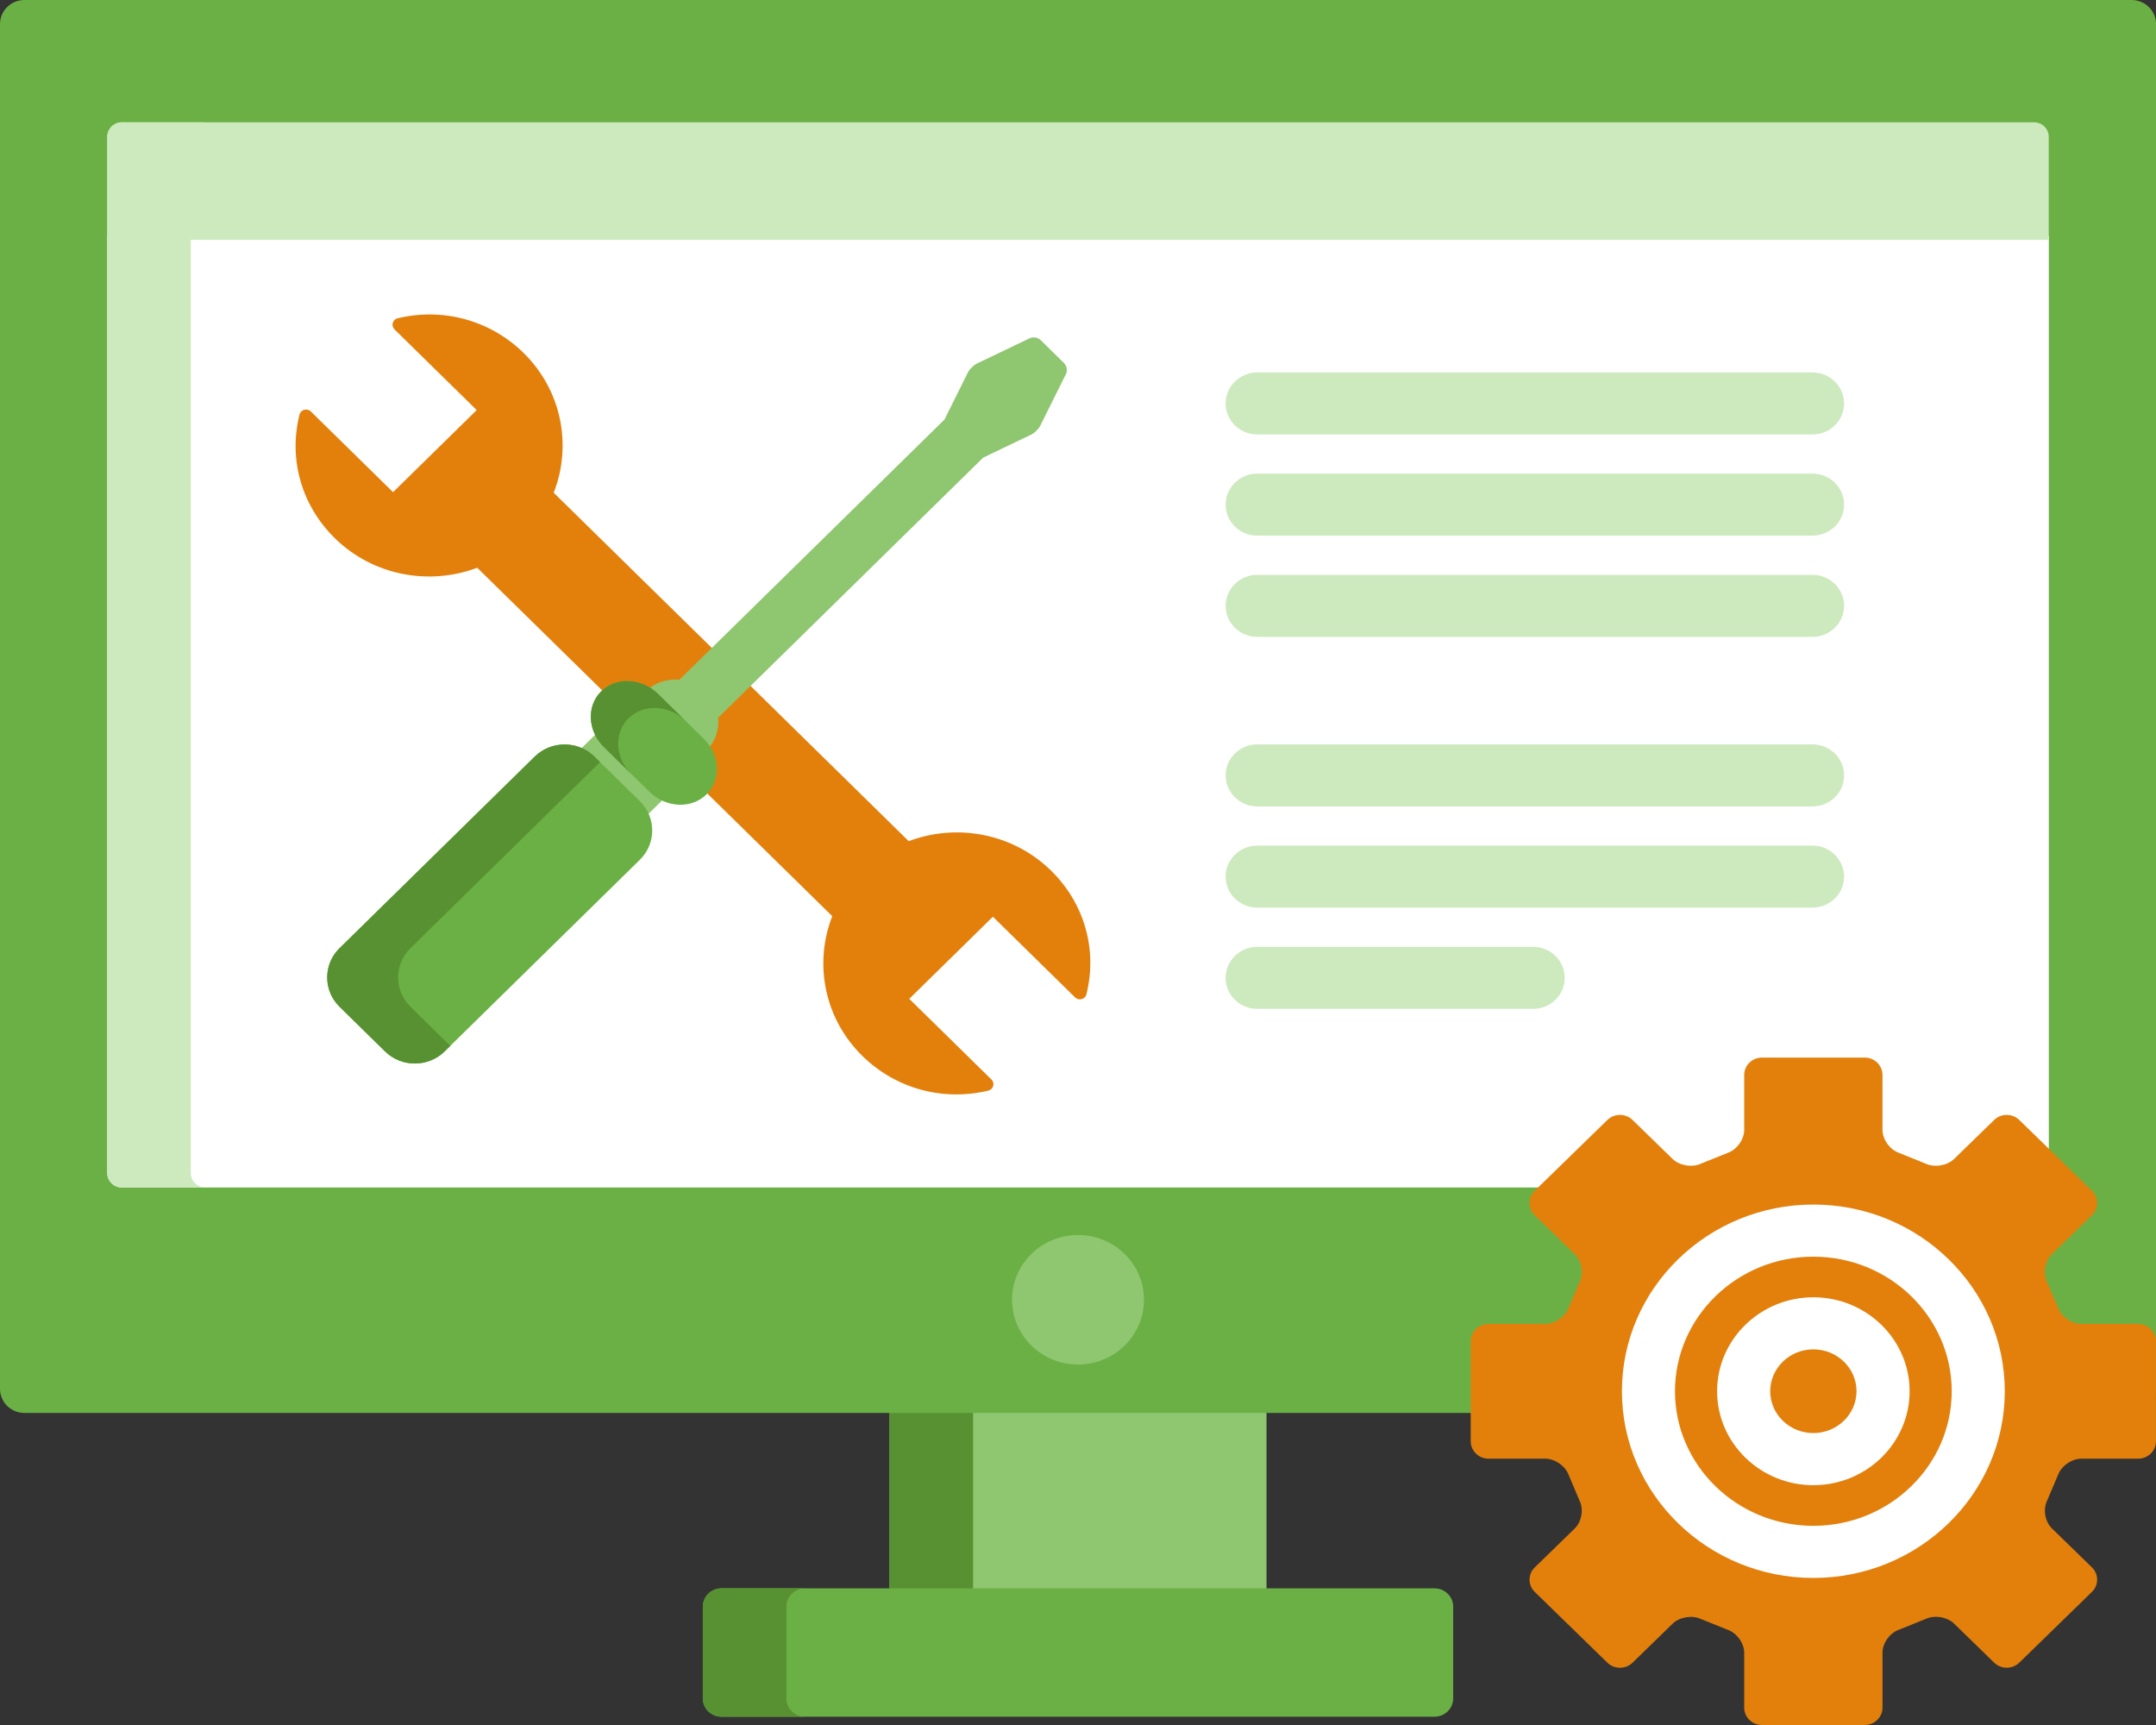 <svg width="100" height="80" viewBox="0 0 100 80" fill="none" xmlns="http://www.w3.org/2000/svg">
<rect x="0" y="0" width="100" height="80" fill="#333333" stroke="none"/>
<g clip-path="url(#clip0_2559_109621)">
<path d="M58.744 65.336H41.258V73.852H58.744V65.336Z" fill="#8FC670"/>
<path d="M45.133 65.336H41.258V73.852H45.133V65.336Z" fill="#579131"/>
<path d="M67.402 78.767C67.402 79.232 67.014 79.616 66.537 79.616H33.463C32.986 79.616 32.598 79.234 32.598 78.767V74.511C32.598 74.046 32.986 73.662 33.463 73.662H66.537C67.014 73.662 67.402 74.044 67.402 74.511V78.767Z" fill="#6BB044"/>
<path d="M36.473 78.767V74.511C36.473 74.046 36.861 73.662 37.338 73.662H33.463C32.986 73.662 32.598 74.044 32.598 74.511V78.767C32.598 79.232 32.986 79.616 33.463 79.616H37.338C36.861 79.616 36.473 79.232 36.473 78.767Z" fill="#579131"/>
<path d="M98.867 0H1.133C0.51 0 0 0.5 0 1.114V64.416C0 65.028 0.51 65.528 1.133 65.528H68.412V62.202C68.412 61.863 68.693 61.589 69.037 61.589H71.672C72.209 61.589 72.769 61.198 72.945 60.7L73.443 59.527C73.678 59.063 73.564 58.4 73.182 58.028L71.322 56.218C71.205 56.103 71.141 55.95 71.141 55.787C71.141 55.624 71.205 55.471 71.322 55.356L74.693 52.072C74.812 51.957 74.969 51.894 75.139 51.894C75.309 51.894 75.465 51.957 75.584 52.072L77.443 53.882C77.682 54.114 78.049 54.252 78.428 54.252C78.631 54.252 78.824 54.209 78.988 54.133L80.199 53.646C80.697 53.479 81.098 52.931 81.098 52.402V49.849C81.098 49.509 81.379 49.235 81.723 49.235H86.496C86.842 49.235 87.121 49.511 87.121 49.849V52.402C87.121 52.931 87.519 53.479 88.029 53.65L89.242 54.138C89.394 54.211 89.588 54.253 89.791 54.253C90.168 54.253 90.537 54.115 90.775 53.883L92.635 52.074C92.754 51.959 92.91 51.896 93.08 51.896C93.25 51.896 93.406 51.959 93.525 52.074L96.897 55.358C97.014 55.472 97.078 55.626 97.078 55.789C97.078 55.952 97.014 56.105 96.897 56.22L95.037 58.029C94.654 58.401 94.541 59.065 94.781 59.54L95.277 60.711C95.449 61.2 96.01 61.591 96.547 61.591H99.182C99.527 61.591 99.807 61.867 99.807 62.204V65.039C99.93 64.861 100.002 64.646 100.002 64.416V1.114C100.002 0.502 99.492 0 98.869 0H98.867Z" fill="#6BB044"/>
<path d="M4.975 54.405C4.975 54.773 5.281 55.072 5.654 55.072H71.613L74.695 52.072C74.814 51.957 74.971 51.894 75.141 51.894C75.311 51.894 75.467 51.957 75.586 52.072L77.445 53.882C77.684 54.114 78.051 54.252 78.43 54.252C78.633 54.252 78.826 54.209 78.99 54.133L80.201 53.646C80.699 53.479 81.1 52.931 81.1 52.402V49.849C81.1 49.509 81.381 49.235 81.725 49.235H86.498C86.844 49.235 87.123 49.511 87.123 49.849V52.402C87.123 52.931 87.522 53.479 88.031 53.65L89.244 54.139C89.397 54.211 89.59 54.254 89.793 54.254C90.17 54.254 90.539 54.115 90.777 53.884L92.637 52.074C92.756 51.959 92.912 51.896 93.082 51.896C93.252 51.896 93.408 51.959 93.527 52.074L95.029 53.537V10.935H4.975V54.407V54.405Z" fill="white"/>
<path d="M8.85 54.405V10.935H4.975V54.407C4.975 54.775 5.281 55.074 5.654 55.074H9.529C9.156 55.074 8.85 54.773 8.85 54.407V54.405Z" fill="#CDE9BE"/>
<path d="M48.754 40.38C46.971 38.63 44.363 38.174 42.148 39.01L34.676 31.676L33.174 33.15C33.133 33.19 33.111 33.248 33.117 33.305C33.162 33.738 33.043 34.164 32.777 34.505C32.728 34.568 32.725 34.656 32.768 34.724C33.184 35.371 33.139 36.161 32.668 36.665L38.602 42.489C37.75 44.662 38.215 47.223 39.998 48.971C41.541 50.485 43.725 51.087 45.84 50.579C45.897 50.566 45.947 50.537 45.986 50.499C46.023 50.462 46.053 50.416 46.066 50.365C46.098 50.257 46.066 50.142 45.986 50.064L42.174 46.322L46.053 42.515L49.865 46.257C49.945 46.336 50.062 46.366 50.172 46.336C50.225 46.32 50.272 46.293 50.309 46.257C50.348 46.219 50.377 46.169 50.391 46.111C50.908 44.035 50.297 41.892 48.752 40.378L48.754 40.38Z" fill="#E3800C"/>
<path d="M29.088 31.778C29.422 31.778 29.754 31.874 30.049 32.056C30.081 32.075 30.118 32.085 30.153 32.085C30.194 32.085 30.237 32.072 30.27 32.047C30.571 31.822 30.93 31.705 31.313 31.705C31.373 31.705 31.434 31.709 31.495 31.715C31.5 31.715 31.508 31.715 31.514 31.715C31.565 31.715 31.616 31.696 31.653 31.659L33.155 30.185L25.682 22.852C26.534 20.678 26.069 18.119 24.286 16.369C22.743 14.855 20.559 14.253 18.444 14.761C18.387 14.774 18.336 14.803 18.297 14.841C18.26 14.878 18.231 14.924 18.217 14.976C18.186 15.083 18.217 15.198 18.297 15.276L22.11 19.018L18.231 22.825L14.418 19.083C14.338 19.005 14.221 18.974 14.112 19.005C14.059 19.018 14.012 19.047 13.975 19.083C13.934 19.122 13.907 19.171 13.891 19.227C13.373 21.303 13.987 23.446 15.53 24.96C17.313 26.71 19.92 27.166 22.135 26.331L28.069 32.154C28.338 31.91 28.696 31.776 29.086 31.776L29.088 31.778Z" fill="#E3800C"/>
<path d="M50 63.283C51.69 63.283 53.06 61.938 53.06 60.279C53.06 58.62 51.69 57.275 50 57.275C48.31 57.275 46.94 58.62 46.94 60.279C46.94 61.938 48.31 63.283 50 63.283Z" fill="#8FC670"/>
<path d="M94.346 5.672H5.654C5.281 5.672 4.975 5.973 4.975 6.339V11.125H95.025V6.339C95.025 5.971 94.719 5.672 94.346 5.672Z" fill="#CDE9BE"/>
<path d="M9.531 5.672H5.654C5.281 5.672 4.975 5.973 4.975 6.339V11.125H8.85V6.339C8.85 5.971 9.156 5.672 9.529 5.672H9.531Z" fill="#CDE9BE"/>
<path d="M80.9 79.195C80.9 79.637 81.269 79.999 81.721 79.999H86.494C86.945 79.999 87.314 79.637 87.314 79.195V76.641C87.314 76.198 87.664 75.717 88.092 75.576L89.314 75.083C89.721 74.889 90.314 74.985 90.635 75.298L92.494 77.109C92.814 77.421 93.338 77.421 93.658 77.109L97.029 73.826C97.35 73.513 97.35 73.003 97.029 72.691L95.17 70.881C94.85 70.569 94.75 69.988 94.951 69.591L95.453 68.409C95.602 67.991 96.092 67.648 96.543 67.648H99.178C99.629 67.648 99.998 67.285 99.998 66.843V62.206C99.998 61.763 99.629 61.401 99.178 61.401H96.543C96.092 61.401 95.602 61.058 95.453 60.64L94.951 59.457C94.752 59.06 94.85 58.48 95.17 58.167L97.029 56.358C97.35 56.045 97.35 55.535 97.029 55.223L93.658 51.939C93.338 51.627 92.812 51.627 92.494 51.939L90.635 53.749C90.314 54.061 89.721 54.157 89.314 53.964L88.092 53.471C87.664 53.327 87.314 52.848 87.314 52.405V49.852C87.314 49.409 86.945 49.047 86.494 49.047H81.721C81.269 49.047 80.9 49.409 80.9 49.852V52.405C80.9 52.848 80.551 53.327 80.123 53.471L78.9 53.964C78.494 54.157 77.9 54.061 77.58 53.749L75.721 51.939C75.4 51.627 74.875 51.627 74.555 51.939L71.184 55.223C70.863 55.535 70.863 56.045 71.184 56.358L73.043 58.167C73.363 58.48 73.461 59.058 73.262 59.457L72.76 60.64C72.611 61.058 72.121 61.401 71.67 61.401H69.035C68.584 61.401 68.215 61.763 68.215 62.206V66.843C68.215 67.285 68.584 67.648 69.035 67.648H71.67C72.121 67.648 72.611 67.991 72.76 68.409L73.262 69.593C73.461 69.99 73.363 70.571 73.043 70.883L71.184 72.693C70.863 73.005 70.863 73.515 71.184 73.827L74.555 77.111C74.875 77.423 75.4 77.423 75.721 77.111L77.58 75.301C77.9 74.989 78.494 74.893 78.9 75.087L80.123 75.579C80.551 75.723 80.9 76.202 80.9 76.645V79.198V79.195Z" fill="#E3800C"/>
<path d="M84.107 73.18C79.211 73.18 75.228 69.296 75.228 64.522C75.228 59.749 79.213 55.863 84.107 55.863C89.002 55.863 92.986 59.747 92.986 64.522C92.986 69.296 89.002 73.18 84.107 73.18ZM84.107 58.28C80.57 58.28 77.691 61.081 77.689 64.522C77.689 67.962 80.568 70.763 84.107 70.763C87.647 70.763 90.525 67.962 90.525 64.522C90.525 61.081 87.647 58.28 84.107 58.28Z" fill="white"/>
<path d="M84.107 68.878C81.647 68.878 79.643 66.923 79.643 64.521C79.643 62.119 81.647 60.164 84.107 60.164C86.568 60.164 88.572 62.119 88.572 64.521C88.572 66.925 86.568 68.878 84.107 68.878ZM84.107 62.579C83.004 62.579 82.106 63.45 82.106 64.521C82.106 65.593 83.004 66.461 84.107 66.461C85.211 66.461 86.109 65.591 86.109 64.519C86.109 63.448 85.211 62.579 84.107 62.579Z" fill="white"/>
<path d="M27.43 35.22L29.545 37.296C29.721 37.468 29.852 37.669 29.936 37.882L30.852 36.983C30.637 36.891 30.436 36.759 30.264 36.59L28.148 34.514C27.973 34.342 27.84 34.145 27.746 33.938L26.83 34.837C27.053 34.921 27.256 35.051 27.428 35.22H27.43Z" fill="#8FC670"/>
<path d="M49.361 16.846L48.264 15.769C48.143 15.65 47.914 15.612 47.76 15.687L45.315 16.858C45.16 16.933 44.971 17.117 44.895 17.27L43.807 19.457L31.51 31.525C30.967 31.47 30.41 31.639 29.99 32.028C30.131 32.108 30.264 32.206 30.381 32.321L32.496 34.397C32.615 34.514 32.715 34.644 32.797 34.778C33.191 34.366 33.363 33.82 33.307 33.289L45.602 21.223L47.83 20.155C47.984 20.08 48.174 19.896 48.25 19.743L49.443 17.343C49.52 17.192 49.48 16.969 49.359 16.848L49.361 16.846Z" fill="#8FC670"/>
<path d="M32.764 36.846C32.073 37.525 30.887 37.469 30.127 36.724L28.012 34.648C27.252 33.902 27.196 32.737 27.887 32.06C28.578 31.383 29.764 31.437 30.524 32.183L32.639 34.259C33.399 35.004 33.456 36.168 32.764 36.846Z" fill="#6BB044"/>
<path d="M84.068 20.149H58.312C57.504 20.149 56.848 19.505 56.848 18.711C56.848 17.918 57.504 17.273 58.312 17.273H84.068C84.877 17.273 85.533 17.918 85.533 18.711C85.533 19.505 84.877 20.149 84.068 20.149Z" fill="#CDE9BE"/>
<path d="M84.068 24.84H58.312C57.504 24.84 56.848 24.196 56.848 23.402C56.848 22.609 57.504 21.965 58.312 21.965H84.068C84.877 21.965 85.533 22.609 85.533 23.402C85.533 24.196 84.877 24.84 84.068 24.84Z" fill="#CDE9BE"/>
<path d="M84.068 29.535H58.312C57.504 29.535 56.848 28.891 56.848 28.098C56.848 27.304 57.504 26.66 58.312 26.66H84.068C84.877 26.66 85.533 27.304 85.533 28.098C85.533 28.891 84.877 29.535 84.068 29.535Z" fill="#CDE9BE"/>
<path d="M84.068 37.399H58.312C57.504 37.399 56.848 36.755 56.848 35.961C56.848 35.167 57.504 34.523 58.312 34.523H84.068C84.877 34.523 85.533 35.167 85.533 35.961C85.533 36.755 84.877 37.399 84.068 37.399Z" fill="#CDE9BE"/>
<path d="M84.068 42.092H58.312C57.504 42.092 56.848 41.448 56.848 40.654C56.848 39.861 57.504 39.217 58.312 39.217H84.068C84.877 39.217 85.533 39.861 85.533 40.654C85.533 41.448 84.877 42.092 84.068 42.092Z" fill="#CDE9BE"/>
<path d="M71.109 46.787H58.312C57.504 46.787 56.848 46.143 56.848 45.35C56.848 44.556 57.504 43.912 58.312 43.912H71.109C71.918 43.912 72.574 44.556 72.574 45.35C72.574 46.143 71.918 46.787 71.109 46.787Z" fill="#CDE9BE"/>
<path d="M20.621 48.763C19.861 49.509 18.619 49.509 17.859 48.763L15.744 46.687C14.984 45.941 14.984 44.722 15.744 43.977L24.804 35.085C25.564 34.339 26.806 34.339 27.566 35.085L29.681 37.16C30.441 37.906 30.441 39.125 29.681 39.871L20.621 48.763Z" fill="#6BB044"/>
<path d="M19.035 46.687C18.275 45.941 18.275 44.722 19.035 43.977L27.831 35.343L27.568 35.085C26.808 34.339 25.566 34.339 24.806 35.085L15.746 43.977C14.986 44.722 14.986 45.941 15.746 46.687L17.861 48.763C18.621 49.509 19.863 49.509 20.623 48.763L20.886 48.504L19.035 46.687Z" fill="#579131"/>
<path d="M29.156 33.307C29.847 32.628 31.033 32.684 31.793 33.429L30.523 32.183C29.763 31.438 28.576 31.382 27.886 32.061C27.197 32.739 27.252 33.903 28.011 34.648L29.281 35.894C28.521 35.149 28.466 33.985 29.156 33.307Z" fill="#579131"/>
</g>
<defs>
<clipPath id="clip0_2559_109621">
<rect width="100" height="80" fill="white"/>
</clipPath>
</defs>
</svg>
